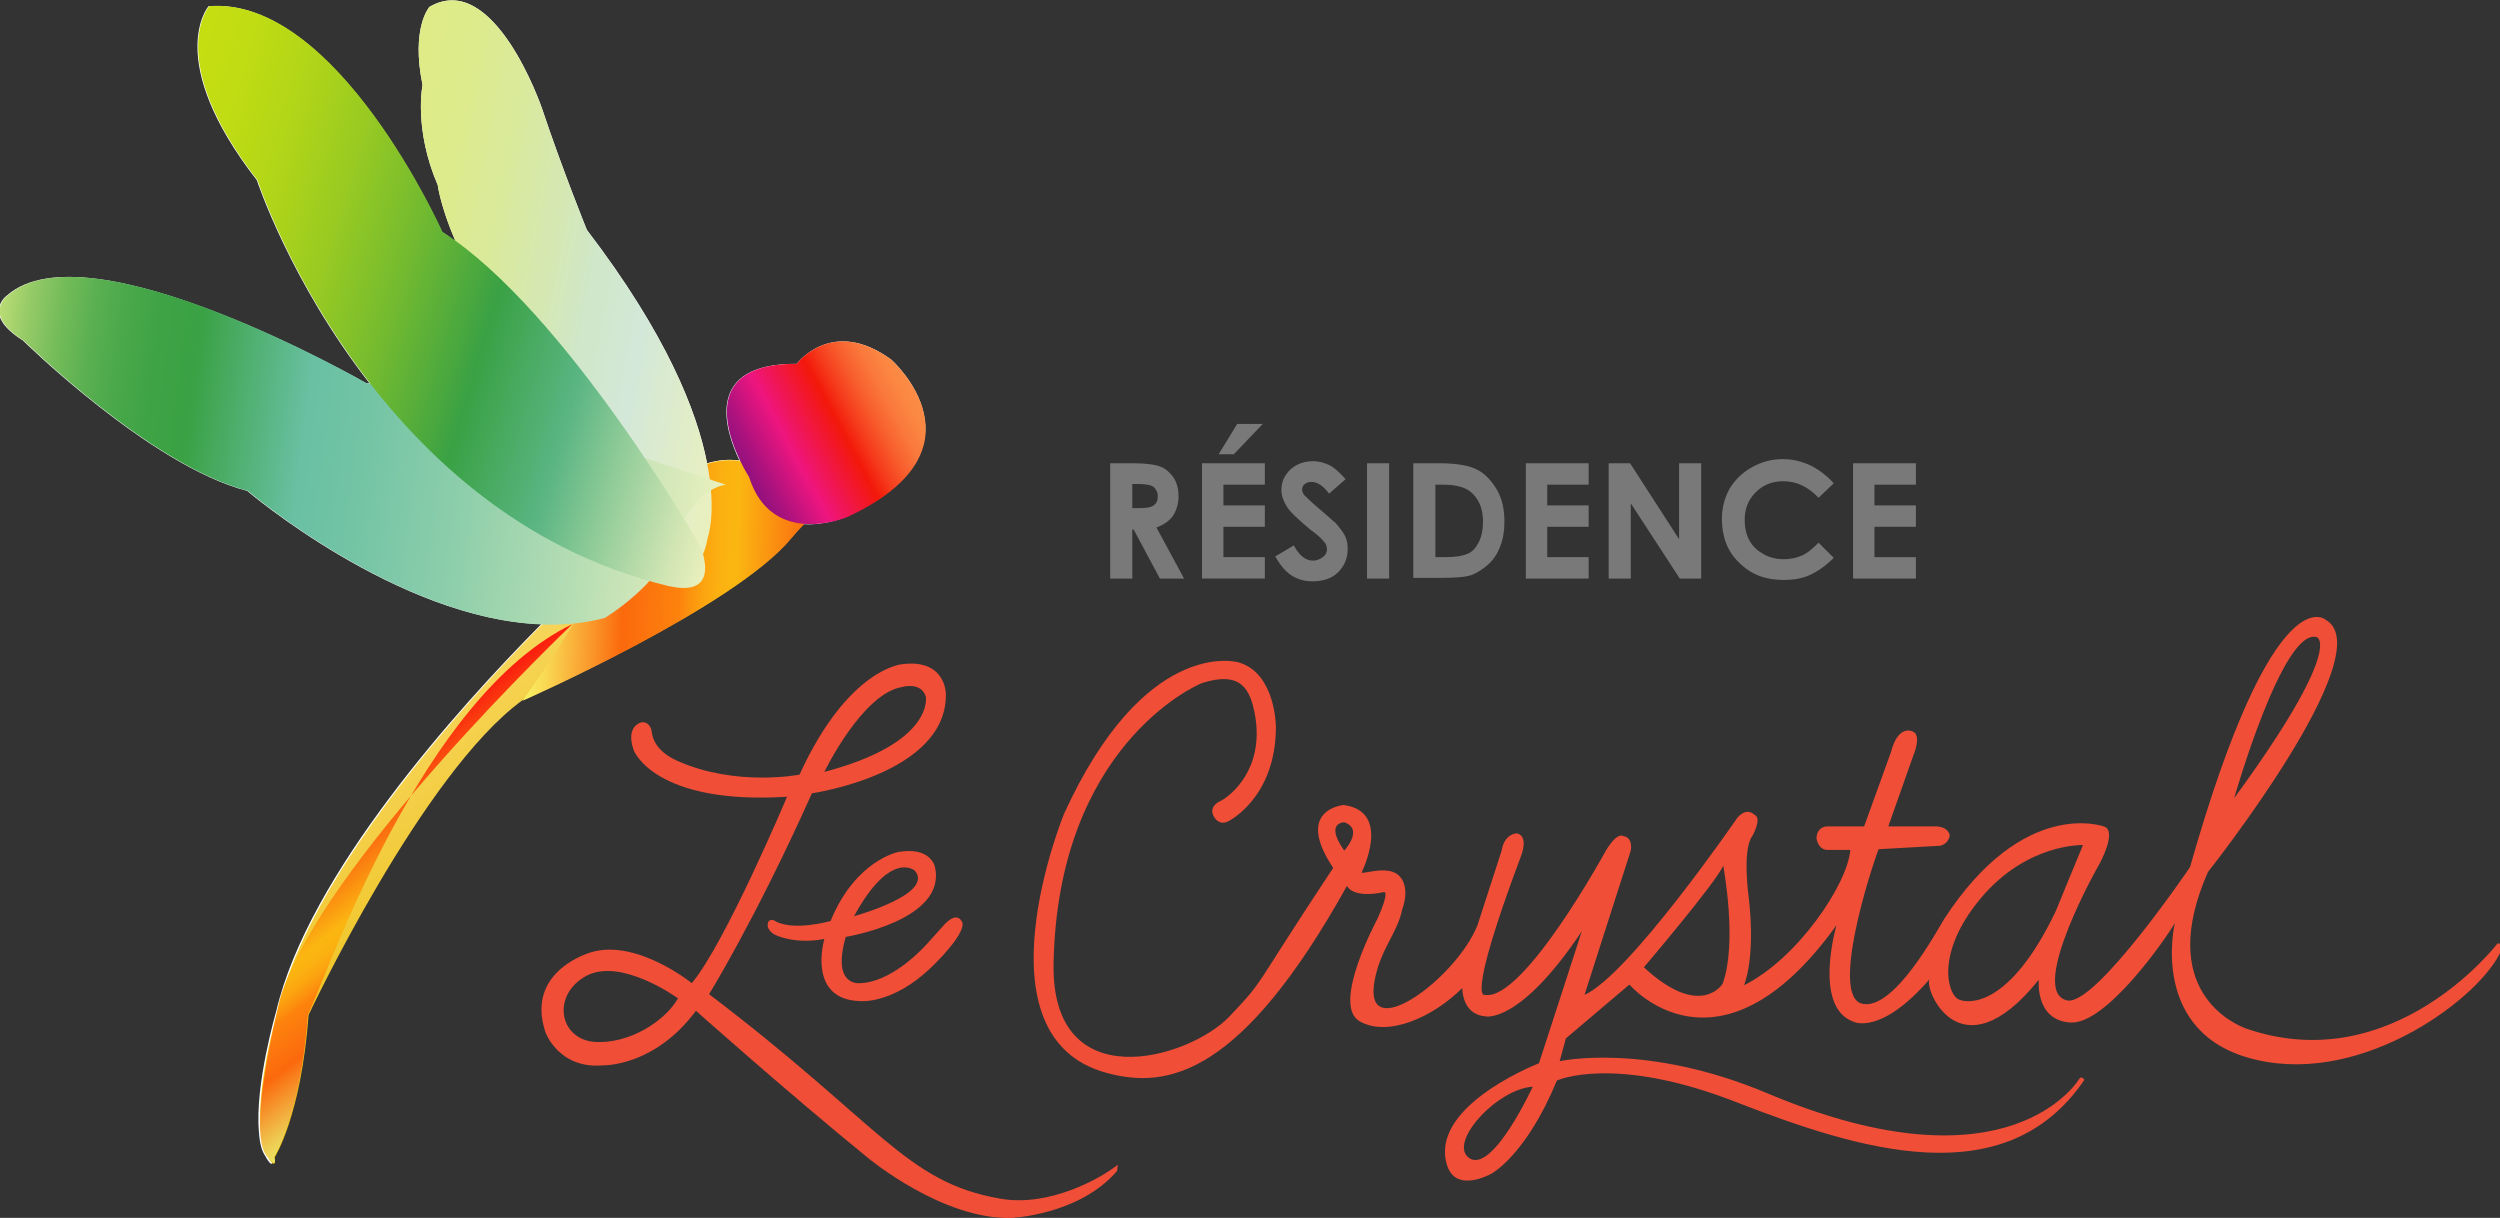 <?xml version="1.0" encoding="UTF-8"?>
<!-- Generator: Adobe Illustrator 27.2.0, SVG Export Plug-In . SVG Version: 6.00 Build 0)  -->
<svg xmlns="http://www.w3.org/2000/svg" xmlns:xlink="http://www.w3.org/1999/xlink" version="1.1" id="Layer_1" x="0px" y="0px" viewBox="0 0 362.1 176.4" style="enable-background:new 0 0 362.1 176.4;" xml:space="preserve">
<rect x="0" y="0" width="362.1" height="176.4" fill="#333333" stroke="none"/>
<style type="text/css">
	.st0{fill-rule:evenodd;clip-rule:evenodd;fill:#F04E37;}
	
		.st1{fill-rule:evenodd;clip-rule:evenodd;fill:none;stroke:#222221;stroke-width:8.500000e-02;stroke-linecap:round;stroke-linejoin:round;stroke-miterlimit:10;}
	.st2{fill:#797979;}
	.st3{fill:#FFFFFF;}
	.st4{fill:url(#XMLID_00000015347836779208145770000007981245381051798199_);}
	.st5{fill:url(#XMLID_00000020359500853578152990000007324534161849346961_);}
	.st6{fill:url(#XMLID_00000163771335796957655190000001414114755209269427_);}
	.st7{fill:url(#XMLID_00000037662281476169193230000005282271197630235310_);}
	.st8{fill:url(#XMLID_00000052784517165238430920000005392384361568817076_);}
	.st9{fill:url(#XMLID_00000058565723527929618990000009774556600683805354_);}
	.st10{fill:url(#XMLID_00000141455158620044703390000009301537704404070828_);}
</style>
<g>
	<path class="st0" d="M161.9,168.7c-2.5,2-10,6.2-17.1,4.9c-13.7-2.4-17.3-10.8-42.1-29.6c0,0,6.7-10.8,14.9-29.1   c0,0,19.6-2.8,19.4-14.4c0,0,0-5.1-6.3-4.3c0,0-7.8,0.5-14.9,16c0,0-9.2,1.8-17.7-2c-3.1-1.4-3.6-3.3-3.7-4.2c0,0-0.1-1.4-1.4-1.4   c0,0-2.5,0.4-1.2,4.1c0,0,3,7.9,22.2,6.7c0,0-9,21.3-13.8,27c0,0-7.9-6.4-14.5-4.5c0,0-9.7,2.6-6.7,11.6c0,0,1.9,5.4,8.4,4.8   c0,0,7.4,0.2,13.4-7.9c0,0,13,11.6,24.9,21.3c0,0,10.8,9,20.8,8.7c0,0,9.8-0.4,15.3-6.8L161.9,168.7z M130.7,99.5   c0,0,2.7-0.8,3.4,1.4c0,0,1.3,6.7-14.7,10.9C119.4,111.8,124.9,100.4,130.7,99.5z M86,150.9c-5.1-0.5-6.1-6.9-1-9.6   c5.1-2.6,13.2,3.3,13.2,3.3C96.4,147.8,91.2,151.3,86,150.9z"></path>
	<path class="st0" d="M133.3,137.7c0,0-4.4,4.6-8.7,4.7c0,0-4.2,0.6-2.1-6.7c0,0,14.8-2.4,12.9-10.2c0,0-0.6-2.9-5.3-2.1   c0,0-6.2,1.2-9.8,10c0,0-5.6,1.6-8.2-0.1c0,0-1-0.4-0.9,0.9c0,0,0.2,0.9,1.3,1.3c0,0,2.8,1.3,6.9,0.5c0,0-2.6,8.8,5.2,9   c0,0,4.7,0.5,10.3-4.9c0,0,5.7-5.4,4.3-6.8c0,0-0.6-1.1-2.1,0.3C137.1,133.5,134,137.1,133.3,137.7z M132.5,126.1   c2.9,3.4-8.8,6.6-8.8,6.6C129,123,132.5,126.1,132.5,126.1z"></path>
</g>
<path class="st1" d="M323.6,92.3"></path>
<path class="st0" d="M361.7,136.7c0,0-15,19.6-36.3,12.3c-2-0.7-13.1-5.7-5.6-22.7c0,0,25.2-31.8,17.1-36.5c0,0-7.5-7.1-19.7,35.8  c0,0-13.7,20.2-17.8,19.3c-5.9-1.3,5-20.4,4.6-19.6c0,0,2.8-5,0.7-5.6c0,0-11.6-4.3-23.1,13.4c-1,1.6-7.2,13.2-11.8,12.3  c-4.8-0.9,1.1-19.3,2.3-22.4l8.9-0.5c0,0,1.2-0.2,1.4-1.5c0,0-0.1-1.2-1.9-1.3h-7l3.6-10.2c0,0,1.4-3.2-0.2-3.6c0,0-2-0.9-3,3  l-3.9,10.8h-5.3c0,0-1.5-0.1-1.6,1.7c0,0,0.2,1.7,1.6,1.7c1.5,0,3.3,0,3.3,0c-0.4,5-7.7,15.8-15.4,19.6c0,0,1.7-3.7,0.7-12.6  c0,0-1-7,0.5-9c0,0,1.5-2.6,0.3-3.1c0,0-1.1-1.2-2.5,0.5c0,0-15.6,22.7-22.1,25.6l6.7-20.9c0,0,0.4-1.9-1.1-2.1c0,0-0.8-0.7-2.5,2.1  c0,0-11.9,21.8-17.5,20.9c0,0-2.9,1.5,5.2-20.1c0,0,1.2-2.9-0.6-3.3c0,0-1.8,0-2.2,2.5L214,134c-3.1,7.8-16.7,17.7-14.9,8  c0.9-4.7,3.3-6.8,4-10.3c0,0,1.2-2.9-0.3-4.7c-1.5-1.8-5.2-0.4-5.6-0.6c0,0,4.5-8.9-2.6-9.8c0,0-7.2,0.6-1.5,9.1  c-12,18.1-9.7,15.9-15,21.5c-5.9,6.2-25.9,12-25.5-7.7c0.6-31.2,20.4-40.2,21.6-40.6c5.5-1.7,6.9,0.8,7.6,4.8  c1.3,7.8-3.6,11.5-4.8,12.2c-2.3,1-1.1,2.5-1.1,2.5s0.7,1.3,2.1,0.5c0,0,6.8-3.4,6.8-13.6c0,0,0-7.6-5.2-9.3  c-0.7-0.3-13.9-3.5-25.5,21.9c0,0-13.2,32.3,6.2,37.5c8.8,2.4,19.5,0.4,34.8-27.1c0,0,0.7,1.9,5.4,0.9c0,0,0.8-0.1-1,3.9  c0,0-6.7,12.4-2.6,14.8c4.1,2.4,10.7-0.6,14.9-4.8c0,0-0.1,3.8,3.3,4.1c0,0,4.9,1.3,14-12.3c0,0-5.6,17.3-6.2,19.1  c-1.5,0.6-15.9,6.6-13.3,14.8c1.3,4.1,6.4,1.2,6.4,1.2s5-2.6,9.5-13.5c0,0,8.2-3.8,25.9,3.1c18,7,39.1,13.6,50.5-3.2  c0,0-0.4-0.6-0.7-0.2c0,0-9.9,17-45.1,2.2c-17.7-7.5-30.2-4.7-30.2-4.7l0.9-3.3l9.2-7.8c0,0,12.9,15.2,30-8.6c0,0-3.5,11.9,2.5,14  c0,0,3.9,2,11-6.2c-1,1.1,4.3,14.4,15.8,0.1c0,0-0.6,5.9,4.6,6.2c5.2,0.3,13.9-12.3,15.1-14.4c0,0-3.9,16.2,11.8,19.8  c15.7,3.7,32.7-9.2,35.5-15.9C362,137.2,362.3,136.4,361.7,136.7z M335.6,92.3c0,0,4,1.4-12,23.3C323.6,115.6,330.7,90.7,335.6,92.3  z M194.7,123.2c-2.9-4.1,0-4.1,0-4.1C197.6,120.1,194.7,123.2,194.7,123.2z M212.9,167.8c-3.4-2.1,3.9-10.1,9.1-10.4  C222,157.4,216.3,169.8,212.9,167.8z M249.5,142.5c0,0-3.2,5.2-11.4-2.4c0,0,10.3-12.1,11.5-14.7  C249.6,125.5,251.7,136.5,249.5,142.5z M283.8,144.8c-1.7-0.6-3.6-6.7,3.1-14.7c6.7-8,14.8-7.7,14.8-7.7s0,0-2.4,5.8  c-0.1,0.2-1.6,4-1.7,4.1C291.1,145.7,285.3,145.4,283.8,144.8z"></path>
<g>
	<g>
		<g>
			<path class="st2" d="M160.8,67.1h3.4c1.8,0,3.2,0.2,3.9,0.5c0.8,0.3,1.4,0.9,1.9,1.6c0.5,0.8,0.7,1.7,0.7,2.7     c0,1.1-0.3,2-0.8,2.8c-0.5,0.7-1.3,1.3-2.4,1.7l4,7.4H168l-3.8-7.1H164v7.1h-3.2V67.1z M164,73.6h1c1,0,1.7-0.1,2.1-0.4     c0.4-0.3,0.6-0.7,0.6-1.3c0-0.4-0.1-0.7-0.3-1c-0.2-0.3-0.4-0.5-0.8-0.6c-0.3-0.1-0.9-0.2-1.7-0.2H164V73.6z"></path>
			<path class="st2" d="M174.1,67.1h9.1v3.1h-6v3h6v3.1h-6v4.4h6v3.1h-9.1V67.1z M179.2,61.4h3.7l-4.2,4.4h-2.2L179.2,61.4z"></path>
			<path class="st2" d="M194.9,69.4l-2.4,2.1c-0.8-1.1-1.7-1.7-2.5-1.7c-0.4,0-0.8,0.1-1,0.3c-0.3,0.2-0.4,0.5-0.4,0.8     c0,0.3,0.1,0.5,0.3,0.8c0.3,0.3,1,1,2.3,2.1c1.2,1,1.9,1.7,2.2,1.9c0.6,0.7,1.1,1.3,1.4,1.9c0.3,0.6,0.4,1.2,0.4,1.9     c0,1.4-0.5,2.5-1.4,3.4c-0.9,0.9-2.2,1.3-3.7,1.3c-1.2,0-2.2-0.3-3.1-0.9c-0.9-0.6-1.6-1.5-2.3-2.7l2.7-1.6     c0.8,1.5,1.7,2.2,2.8,2.2c0.5,0,1-0.2,1.4-0.5c0.4-0.3,0.6-0.7,0.6-1.1c0-0.4-0.1-0.8-0.4-1.1c-0.3-0.4-0.9-1-1.9-1.7     c-1.8-1.5-3-2.6-3.5-3.4c-0.5-0.8-0.8-1.6-0.8-2.4c0-1.2,0.4-2.1,1.3-3c0.9-0.8,2-1.2,3.3-1.2c0.8,0,1.6,0.2,2.4,0.6     C193.2,67.7,194,68.4,194.9,69.4z"></path>
			<path class="st2" d="M198,67.1h3.2v16.7H198V67.1z"></path>
			<path class="st2" d="M204.7,67.1h3.8c2.4,0,4.2,0.3,5.4,0.9c1.2,0.6,2.1,1.6,2.9,2.9c0.8,1.4,1.1,2.9,1.1,4.7     c0,1.3-0.2,2.5-0.6,3.5c-0.4,1.1-1,2-1.8,2.7c-0.8,0.7-1.6,1.2-2.4,1.5c-0.9,0.3-2.4,0.4-4.6,0.4h-3.8V67.1z M207.9,70.2v10.5     h1.5c1.5,0,2.5-0.2,3.2-0.5c0.7-0.3,1.2-0.9,1.6-1.7c0.4-0.8,0.6-1.8,0.6-2.9c0-1.8-0.5-3.1-1.5-4.1c-0.9-0.9-2.3-1.3-4.3-1.3     H207.9z"></path>
			<path class="st2" d="M221,67.1h9.1v3.1h-6v3h6v3.1h-6v4.4h6v3.1H221V67.1z"></path>
			<path class="st2" d="M233.1,67.1h3l7.1,11v-11h3.2v16.7h-3.1l-7.1-10.9v10.9h-3.2V67.1z"></path>
			<path class="st2" d="M265.6,70l-2.2,2.1c-1.5-1.6-3.2-2.4-5.1-2.4c-1.6,0-2.9,0.5-4,1.6c-1.1,1.1-1.6,2.4-1.6,4     c0,1.1,0.2,2.1,0.7,3c0.5,0.9,1.2,1.5,2.1,2c0.9,0.5,1.9,0.7,2.9,0.7c0.9,0,1.8-0.2,2.5-0.5c0.8-0.3,1.6-1,2.5-1.9l2.2,2.2     c-1.2,1.2-2.4,2-3.5,2.5c-1.1,0.5-2.3,0.7-3.8,0.7c-2.6,0-4.7-0.8-6.4-2.5c-1.7-1.6-2.5-3.8-2.5-6.3c0-1.7,0.4-3.1,1.1-4.4     c0.8-1.3,1.8-2.3,3.2-3.1c1.4-0.8,2.9-1.2,4.5-1.2c1.4,0,2.7,0.3,4,0.9C263.6,68.1,264.7,69,265.6,70z"></path>
			<path class="st2" d="M268.4,67.1h9.1v3.1h-6v3h6v3.1h-6v4.4h6v3.1h-9.1V67.1z"></path>
		</g>
	</g>
</g>
<g id="Artwork_1_1_">
	<g>
		<path class="st3" d="M129.1,52.1c-8.6-6.3-13.7,0.6-13.7,0.6c-13.4-0.1-10.5,9.4-8.3,14c-1.5-0.2-3-0.1-4.7,0.4    c-1.4-7.4-5.8-18.6-17.4-33.8c0,0-3.6-8.9-6.5-17.6c0,0-6.9-20.2-16.3-14.7c0,0-2.7,3-1,11.3c0,0-1.3,6.4,2.2,14.5    c0,0,0.4,3.1,2.6,8.2c-0.7-0.5-1.3-1-2-1.4c0,0-15.3-34.2-33.8-32.7c0,0-6.6,7.7,7,25.2c0,0,4.8,14.6,16.3,29.4    c-0.2,0-0.3,0-0.5,0c0,0-40.2-23.1-52-12.7c0,0-3.8,2.7,2.3,6.5c0,0,18.5,18.2,32.5,21.8c0,0,21.8,18.6,42.6,19.3    c-12.1,12.2-33.8,36.3-38.4,56.1c0,0-3.1,10.6-2.5,17.4c0.1,1.6,0.4,2.8,0.9,3.5c0.7,1.3,1,1.3,1.1,1c0.4,0.1,0-0.8,0-0.8    s3.8-5.9,4.9-20.6c0,0,16.6-35.2,31-45.6c0,0,30.6-13.5,38.9-23.5c0.5-0.7,1.2-1.3,1.8-2c3.3,0.3,6.3-1,6.3-1    C143.8,65.1,129.1,52.1,129.1,52.1z"></path>
		<g>
			
				<linearGradient id="XMLID_00000147921564565220890480000003688270761329046172_" gradientUnits="userSpaceOnUse" x1="159.396" y1="188.047" x2="126.519" y2="160.46" gradientTransform="matrix(0.977 0.216 -0.216 0.977 -22.943 -89.806)">
				<stop offset="0" style="stop-color:#EBBD0B"></stop>
				<stop offset="0.334" style="stop-color:#EFC525"></stop>
				<stop offset="1" style="stop-color:#F8D864"></stop>
			</linearGradient>
			<path id="XMLID_7_" style="fill:url(#XMLID_00000147921564565220890480000003688270761329046172_);" d="M114.6,77.9     c-8.3,10.1-38.9,23.5-38.9,23.5c-14.5,10.5-31,45.6-31,45.6c-1.1,14.7-4.9,20.6-4.9,20.6s0.3,2.3-1.1-0.2     c-3-5.6,1.5-20.9,1.5-20.9c6.5-27.8,46.5-64,46.5-64c3-1.9,6.6-7.1,6.6-7.1c5.6-9.1,11.7-9.6,16.1-8.2c0,0,15.4,2.4,18.5-1.5     C127.9,65.7,118.9,72.6,114.6,77.9z"></path>
			
				<linearGradient id="XMLID_00000138569804416804250340000005825158183782009743_" gradientUnits="userSpaceOnUse" x1="134.095" y1="147.104" x2="184.273" y2="137.687" gradientTransform="matrix(0.977 0.216 -0.216 0.977 -22.943 -89.806)">
				<stop offset="0" style="stop-color:#F8F365"></stop>
				<stop offset="6.219361e-02" style="stop-color:#F9D954"></stop>
				<stop offset="0.195" style="stop-color:#FA9529"></stop>
				<stop offset="0.276" style="stop-color:#FB690D"></stop>
				<stop offset="0.436" style="stop-color:#FD830D"></stop>
				<stop offset="0.458" style="stop-color:#FC900E"></stop>
				<stop offset="0.505" style="stop-color:#FCA510"></stop>
				<stop offset="0.551" style="stop-color:#FBB211"></stop>
				<stop offset="0.595" style="stop-color:#FBB611"></stop>
				<stop offset="1" style="stop-color:#FA1F0E"></stop>
			</linearGradient>
			<path id="XMLID_6_" style="fill:url(#XMLID_00000138569804416804250340000005825158183782009743_);" d="M75.7,101.5     c0,0,30.6-13.5,38.9-23.5c4.4-5.3,13.3-12.2,13.3-12.2c-3.1,3.9-18.5,1.5-18.5,1.5c-4.4-1.4-10.6-0.9-16.1,8.2     c0,0-3.6,5.2-6.6,7.1C86.7,82.5,87.3,85,75.7,101.5"></path>
			
				<linearGradient id="XMLID_00000089555797712005913760000007814455244969237176_" gradientUnits="userSpaceOnUse" x1="218.432" y1="137.474" x2="170.502" y2="97.256" gradientTransform="matrix(0.746 -0.323 0.397 0.918 -110.004 -3.225)">
				<stop offset="0" style="stop-color:#EAF0BE"></stop>
				<stop offset="0.276" style="stop-color:#D3E8D8"></stop>
				<stop offset="0.436" style="stop-color:#D0E7C8"></stop>
				<stop offset="0.548" style="stop-color:#D5E8B3"></stop>
				<stop offset="0.719" style="stop-color:#DAEA9A"></stop>
				<stop offset="0.874" style="stop-color:#DEEB8B"></stop>
				<stop offset="1" style="stop-color:#DFEB86"></stop>
			</linearGradient>
			<path id="XMLID_5_" style="fill:url(#XMLID_00000089555797712005913760000007814455244969237176_);" d="M102.5,77.9     c0,0,5.5-14.6-17.5-44.6c0,0-3.6-8.9-6.5-17.6c0,0-6.9-20.2-16.3-14.7c0,0-2.7,3-1,11.3c0,0-1.3,6.4,2.2,14.5     c0,0,1.9,16.4,24.8,36.9c0,0,15.8,14.9,11.2,21C99.5,84.6,102,81.1,102.5,77.9z"></path>
			
				<linearGradient id="XMLID_00000137109867391119818630000013696468754515250564_" gradientUnits="userSpaceOnUse" x1="143.122" y1="207.474" x2="115.379" y2="184.195" gradientTransform="matrix(0.977 0.216 -0.216 0.977 -22.943 -89.806)">
				<stop offset="0" style="stop-color:#EAE766"></stop>
				<stop offset="6.749633e-02" style="stop-color:#EECD53"></stop>
				<stop offset="0.211" style="stop-color:#F78924"></stop>
				<stop offset="0.276" style="stop-color:#FB690D"></stop>
				<stop offset="0.436" style="stop-color:#FD830D"></stop>
				<stop offset="0.458" style="stop-color:#FC900E"></stop>
				<stop offset="0.505" style="stop-color:#FCA510"></stop>
				<stop offset="0.551" style="stop-color:#FBB211"></stop>
				<stop offset="0.595" style="stop-color:#FBB611"></stop>
				<stop offset="1" style="stop-color:#FA1F0E"></stop>
			</linearGradient>
			<path id="XMLID_4_" style="fill:url(#XMLID_00000137109867391119818630000013696468754515250564_);" d="M38.6,167.4     c1.8,2.2,1.1,0.2,1.1,0.2s3.8-5.9,4.9-20.6c3-6.3,16.5-46.1,38.3-56.6c0,0-37,35.2-42.4,54.5C40.5,145.1,35.7,163.7,38.6,167.4z"></path>
			
				<linearGradient id="XMLID_00000033329374784526286130000007354980923242305195_" gradientUnits="userSpaceOnUse" x1="253.687" y1="36.108" x2="279.059" y2="46.476" gradientTransform="matrix(0.637 -0.771 0.771 0.637 -81.581 241.077)">
				<stop offset="0" style="stop-color:#90117D"></stop>
				<stop offset="8.782025e-02" style="stop-color:#AA127E"></stop>
				<stop offset="0.275" style="stop-color:#EE157F"></stop>
				<stop offset="0.276" style="stop-color:#EE157F"></stop>
				<stop offset="0.558" style="stop-color:#F3180A"></stop>
				<stop offset="0.645" style="stop-color:#F53C1C"></stop>
				<stop offset="0.747" style="stop-color:#F85F2E"></stop>
				<stop offset="0.842" style="stop-color:#FA783B"></stop>
				<stop offset="0.929" style="stop-color:#FB8742"></stop>
				<stop offset="1" style="stop-color:#FB8C45"></stop>
			</linearGradient>
			<path id="XMLID_3_" style="fill:url(#XMLID_00000033329374784526286130000007354980923242305195_);" d="M122.7,74.9     c0,0-10.9,4.6-14.2-5.8c0,0-10.7-16.5,6.9-16.4c0,0,5.1-6.9,13.7-0.6C129.1,52.1,143.8,65.1,122.7,74.9z"></path>
			
				<linearGradient id="XMLID_00000008833907829590290590000008225137462119226298_" gradientUnits="userSpaceOnUse" x1="190.984" y1="117.651" x2="113.608" y2="52.725" gradientTransform="matrix(0.898 -0.578 0.573 0.89 -134.203 78.328)">
				<stop offset="0" style="stop-color:#EAF0BE"></stop>
				<stop offset="0.176" style="stop-color:#B8DEB4"></stop>
				<stop offset="0.352" style="stop-color:#8DCEAB"></stop>
				<stop offset="0.489" style="stop-color:#73C4A5"></stop>
				<stop offset="0.571" style="stop-color:#69C0A3"></stop>
				<stop offset="0.73" style="stop-color:#3AA144"></stop>
				<stop offset="0.782" style="stop-color:#3EA345"></stop>
				<stop offset="0.83" style="stop-color:#49A84A"></stop>
				<stop offset="0.875" style="stop-color:#5BB051"></stop>
				<stop offset="0.919" style="stop-color:#75BC5A"></stop>
				<stop offset="0.962" style="stop-color:#96CB67"></stop>
				<stop offset="1" style="stop-color:#BADC75"></stop>
			</linearGradient>
			<path id="XMLID_2_" style="fill:url(#XMLID_00000008833907829590290590000008225137462119226298_);" d="M105.1,70.2     c0,0-43.9-14.8-52-14.7c0,0-40.2-23.1-52-12.7c0,0-3.8,2.7,2.3,6.5c0,0,18.5,18.2,32.5,21.8l0,0c0,0,28.7,24.5,51.7,18.4     c0,0,8.2-4.9,10-11.2C97.6,78.2,100.1,71.1,105.1,70.2z"></path>
			
				<linearGradient id="XMLID_00000023978647718992849230000010007239757083552688_" gradientUnits="userSpaceOnUse" x1="210.903" y1="95.428" x2="141.331" y2="37.05" gradientTransform="matrix(0.919 -0.352 0.386 1.005 -121.772 38.638)">
				<stop offset="0" style="stop-color:#EAF0BE"></stop>
				<stop offset="5.984434e-02" style="stop-color:#D0E5B3"></stop>
				<stop offset="0.187" style="stop-color:#8CCA97"></stop>
				<stop offset="0.276" style="stop-color:#5AB582"></stop>
				<stop offset="0.436" style="stop-color:#3AA144"></stop>
				<stop offset="0.47" style="stop-color:#48A73F"></stop>
				<stop offset="0.592" style="stop-color:#75BB2F"></stop>
				<stop offset="0.709" style="stop-color:#98CA22"></stop>
				<stop offset="0.819" style="stop-color:#B1D518"></stop>
				<stop offset="0.919" style="stop-color:#C0DC13"></stop>
				<stop offset="1" style="stop-color:#C5DE11"></stop>
			</linearGradient>
			<path id="XMLID_1_" style="fill:url(#XMLID_00000023978647718992849230000010007239757083552688_);" d="M101.5,79.2     c0,0-19.6-34.2-37.4-45.6c0,0-15.3-34.2-33.8-32.7c0,0-6.6,7.7,7,25.2c0,0,15.8,48.3,59.6,58.8C96.9,84.8,104.3,87.2,101.5,79.2z     "></path>
		</g>
	</g>
</g>
</svg>
